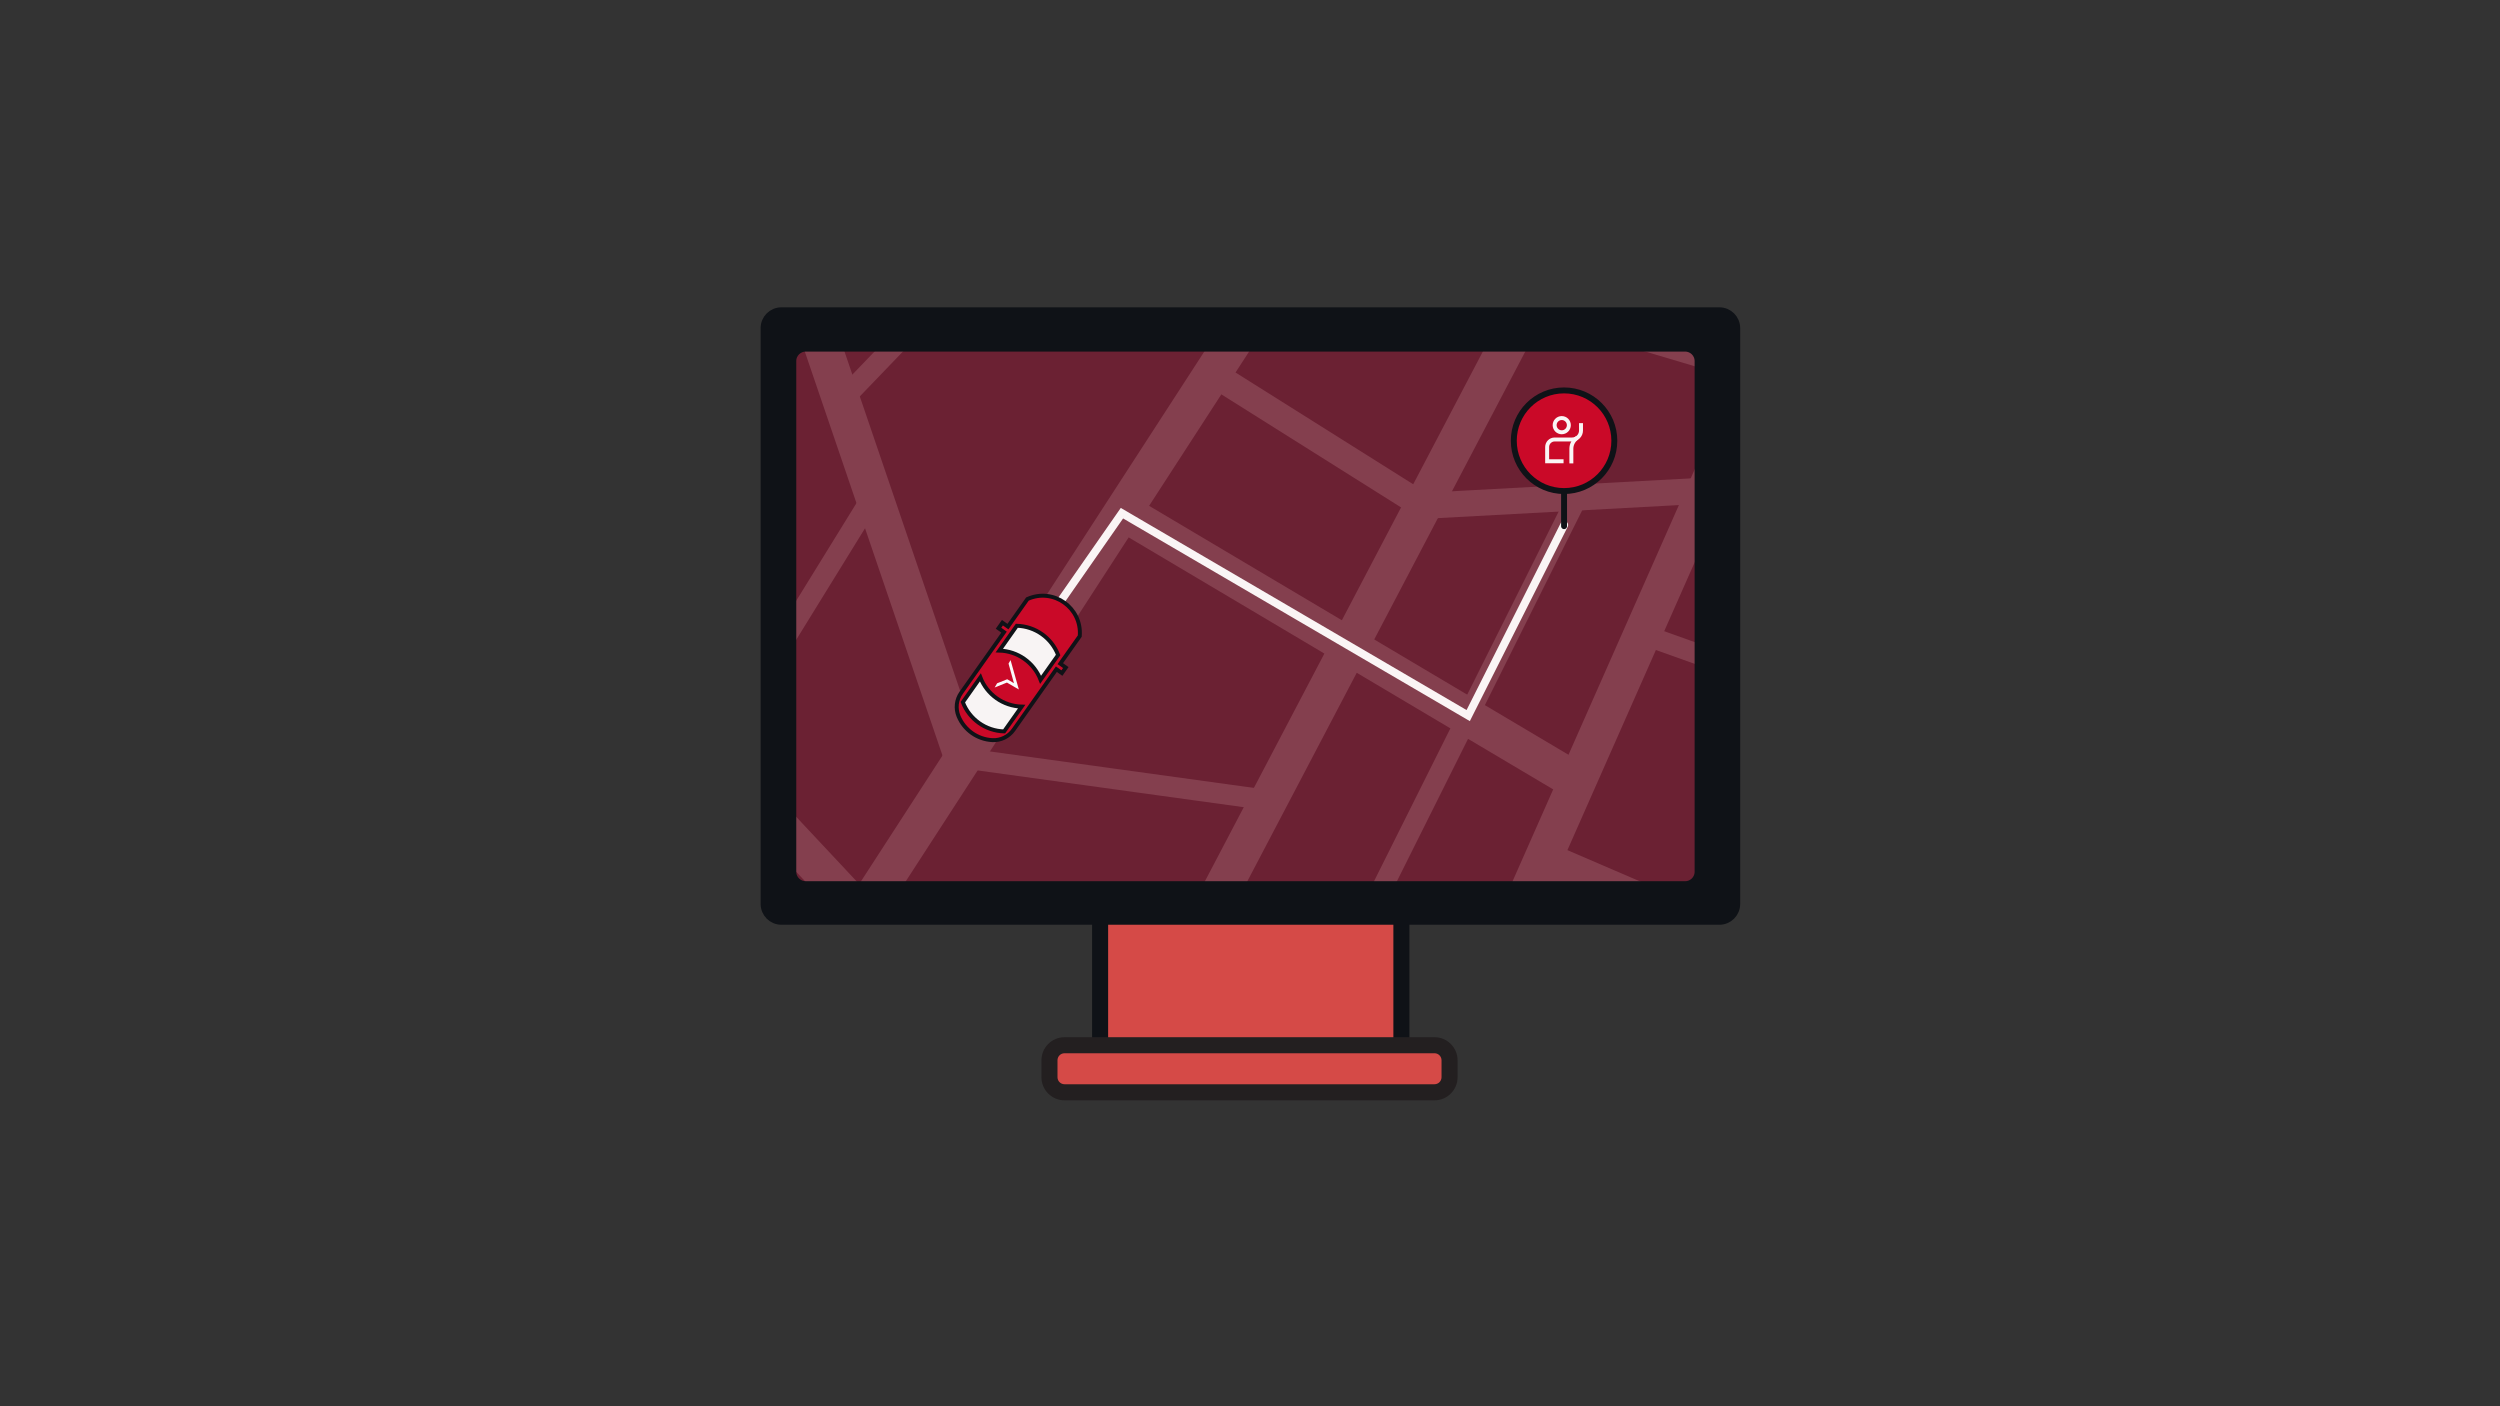 <svg width="1264" height="711" viewBox="0 0 1264 711" fill="none" xmlns="http://www.w3.org/2000/svg">
<rect x="0" y="0" width="1264" height="711" fill="#333333" stroke="none"/>
<path d="M708.549 460.633H556.212V536.584H708.549V460.633Z" fill="#D54A47"/>
<path d="M704.492 464.681V532.522H560.269V464.681H704.492ZM712.593 456.571H552.154V540.632H712.593V456.571Z" fill="#0F1217"/>
<path d="M725.302 528.474H538.219C534.017 528.474 530.611 531.884 530.611 536.091V544.652C530.611 548.858 534.017 552.268 538.219 552.268H725.302C729.504 552.268 732.911 548.858 732.911 544.652V536.091C732.911 531.884 729.504 528.474 725.302 528.474Z" fill="#D54A47"/>
<path d="M725.288 532.522C727.247 532.522 728.839 534.116 728.839 536.077V544.638C728.839 546.598 727.247 548.192 725.288 548.192H538.219C536.261 548.192 534.669 546.598 534.669 544.638V536.077C534.669 534.116 536.261 532.522 538.219 532.522H725.288ZM725.288 524.412H538.219C531.794 524.412 526.553 529.645 526.553 536.091V544.652C526.553 551.083 531.78 556.33 538.219 556.33H725.288C731.713 556.33 736.954 551.098 736.954 544.652V536.091C736.954 529.659 731.727 524.412 725.288 524.412Z" fill="#231F20"/>
<path d="M866.763 166.799H397.646V456.119H866.763V166.799Z" fill="#6B2133"/>
<mask id="mask0_8004_2280" style="mask-type:luminance" maskUnits="userSpaceOnUse" x="397" y="166" width="470" height="291">
<path d="M866.763 166.799H397.646V456.119H866.763V166.799Z" fill="white"/>
</mask>
<g mask="url(#mask0_8004_2280)">
<path d="M359.068 580.702L793.059 -88.939" stroke="#843F4E" stroke-width="19" stroke-miterlimit="10"/>
<path d="M982.397 -23.213L650.429 727.64" stroke="#843F4E" stroke-width="19" stroke-miterlimit="10"/>
<path d="M476.337 -156.766L659.813 116.659L890.25 185.205L1355.32 311.876" stroke="#843F4E" stroke-width="19" stroke-miterlimit="10"/>
<path d="M1257.79 640.476L779.914 434.766" stroke="#843F4E" stroke-width="19" stroke-miterlimit="10"/>
<path d="M487.003 383.299L351.248 -15.018" stroke="#843F4E" stroke-width="19" stroke-miterlimit="10"/>
<path d="M774.588 150.805L412.229 841.419" stroke="#843F4E" stroke-width="19" stroke-miterlimit="10"/>
<path d="M1010.18 93.612L830.101 678.473" stroke="#843F4E" stroke-width="10.36" stroke-miterlimit="10"/>
<path d="M613.049 188.802L719.511 255.769L862.465 248.04L1052.69 273.357" stroke="#843F4E" stroke-width="13.17" stroke-miterlimit="10"/>
<path d="M706.689 600.364L567.258 545.964L435.773 462.354L408.988 433.75L246.689 260.353" stroke="#843F4E" stroke-width="19" stroke-miterlimit="10"/>
<path d="M487.003 383.299L641.412 404.625L595.479 492.184L739.814 544.595" stroke="#843F4E" stroke-width="10.36" stroke-miterlimit="10"/>
<path d="M797.385 395.246L567.638 258.872" stroke="#843F4E" stroke-width="19" stroke-miterlimit="10"/>
<path d="M825.353 318.914L1246.82 469.307" stroke="#843F4E" stroke-width="10.36" stroke-miterlimit="10"/>
<path d="M797.385 251.566L664.66 517.304" stroke="#843F4E" stroke-width="10.36" stroke-miterlimit="10"/>
<path d="M426.572 201.425L597.41 23.67" stroke="#843F4E" stroke-width="10.36" stroke-miterlimit="10"/>
<path d="M146.694 538.263L360.435 381.875L441.662 250.254" stroke="#843F4E" stroke-width="10.36" stroke-miterlimit="10"/>
<path d="M530.639 312.031L567.258 259.464L742.322 361.805L790.847 265.43" stroke="#FAF5F5" stroke-width="4" stroke-miterlimit="10" stroke-linecap="round"/>
<path d="M519.522 302.849L519.465 302.877L509.617 316.812L506.827 314.838L504.854 317.63L507.644 319.605L485.96 350.296C483.523 353.751 483.015 358.208 484.636 362.115C487.524 369.111 494.174 373.821 501.726 374.216C505.939 374.442 509.983 372.482 512.421 369.026L534.105 338.335L536.894 340.31L538.867 337.517L536.077 335.543L545.926 321.608V321.537C547.067 307.292 532.569 297.024 519.536 302.849H519.522Z" fill="#CA0928" stroke="#0F1217" stroke-width="2" stroke-miterlimit="10"/>
<path d="M495.668 342.482C499.007 351.184 507.25 357.009 516.549 357.263L507.686 369.802C498.387 369.548 490.145 363.709 486.805 355.021L495.668 342.482Z" fill="#F8F4F4" stroke="#0F1217" stroke-width="2" stroke-miterlimit="10"/>
<path d="M505.249 328.928C514.548 329.181 522.79 335.021 526.13 343.709L534.992 331.17C531.653 322.468 523.41 316.643 514.111 316.389L505.249 328.928Z" fill="#F8F4F4" stroke="#0F1217" stroke-width="2" stroke-miterlimit="10"/>
<path d="M502.896 347.602L504.136 345.472L509.25 343.427L512.646 345.416L509.913 335.514L510.941 333.737L515.126 348.603L509.109 345.105L502.868 347.616L502.896 347.602Z" fill="#FAFAFA"/>
<path d="M790.791 242.44V266.023" stroke="#0F1217" stroke-width="3" stroke-miterlimit="10" stroke-linecap="round"/>
<path d="M790.791 248.28C804.829 248.28 816.209 236.888 816.209 222.836C816.209 208.783 804.829 197.392 790.791 197.392C776.753 197.392 765.373 208.783 765.373 222.836C765.373 236.888 776.753 248.28 790.791 248.28Z" fill="#CA0928" stroke="#0F1217" stroke-width="3" stroke-miterlimit="10"/>
<path d="M799.357 213.936V217.673C799.357 220.184 797.328 222.201 794.835 222.201H786.043C783.943 222.201 782.238 223.907 782.238 226.009V233.216H790.537" stroke="#FAF5F5" stroke-width="2" stroke-miterlimit="10"/>
<path d="M797.371 221.411C795.567 222.638 794.482 224.683 794.482 226.869V234.288" stroke="#FAF5F5" stroke-width="2" stroke-miterlimit="10"/>
<path d="M789.621 218.562C787.635 218.562 786.029 216.954 786.029 214.965C786.029 212.977 787.635 211.369 789.621 211.369C791.608 211.369 793.214 212.977 793.214 214.965C793.214 216.954 791.608 218.562 789.621 218.562Z" stroke="#FAF5F5" stroke-width="2" stroke-miterlimit="10"/>
</g>
<path d="M387.445 165.897V457.036C387.445 461.268 390.869 464.681 395.082 464.681H869.327C873.554 464.681 876.964 461.253 876.964 457.036V165.897C876.964 161.665 873.54 158.252 869.327 158.252H395.082C390.855 158.252 387.445 161.68 387.445 165.897ZM852.039 448.405H407.354C403.127 448.405 399.717 444.977 399.717 440.76V182.54C399.717 178.308 403.141 174.895 407.354 174.895H852.039C856.266 174.895 859.676 178.323 859.676 182.54V440.76C859.676 444.991 856.252 448.405 852.039 448.405Z" fill="#0F1217" stroke="#0F1217" stroke-width="5.75" stroke-miterlimit="10"/>
</svg>
